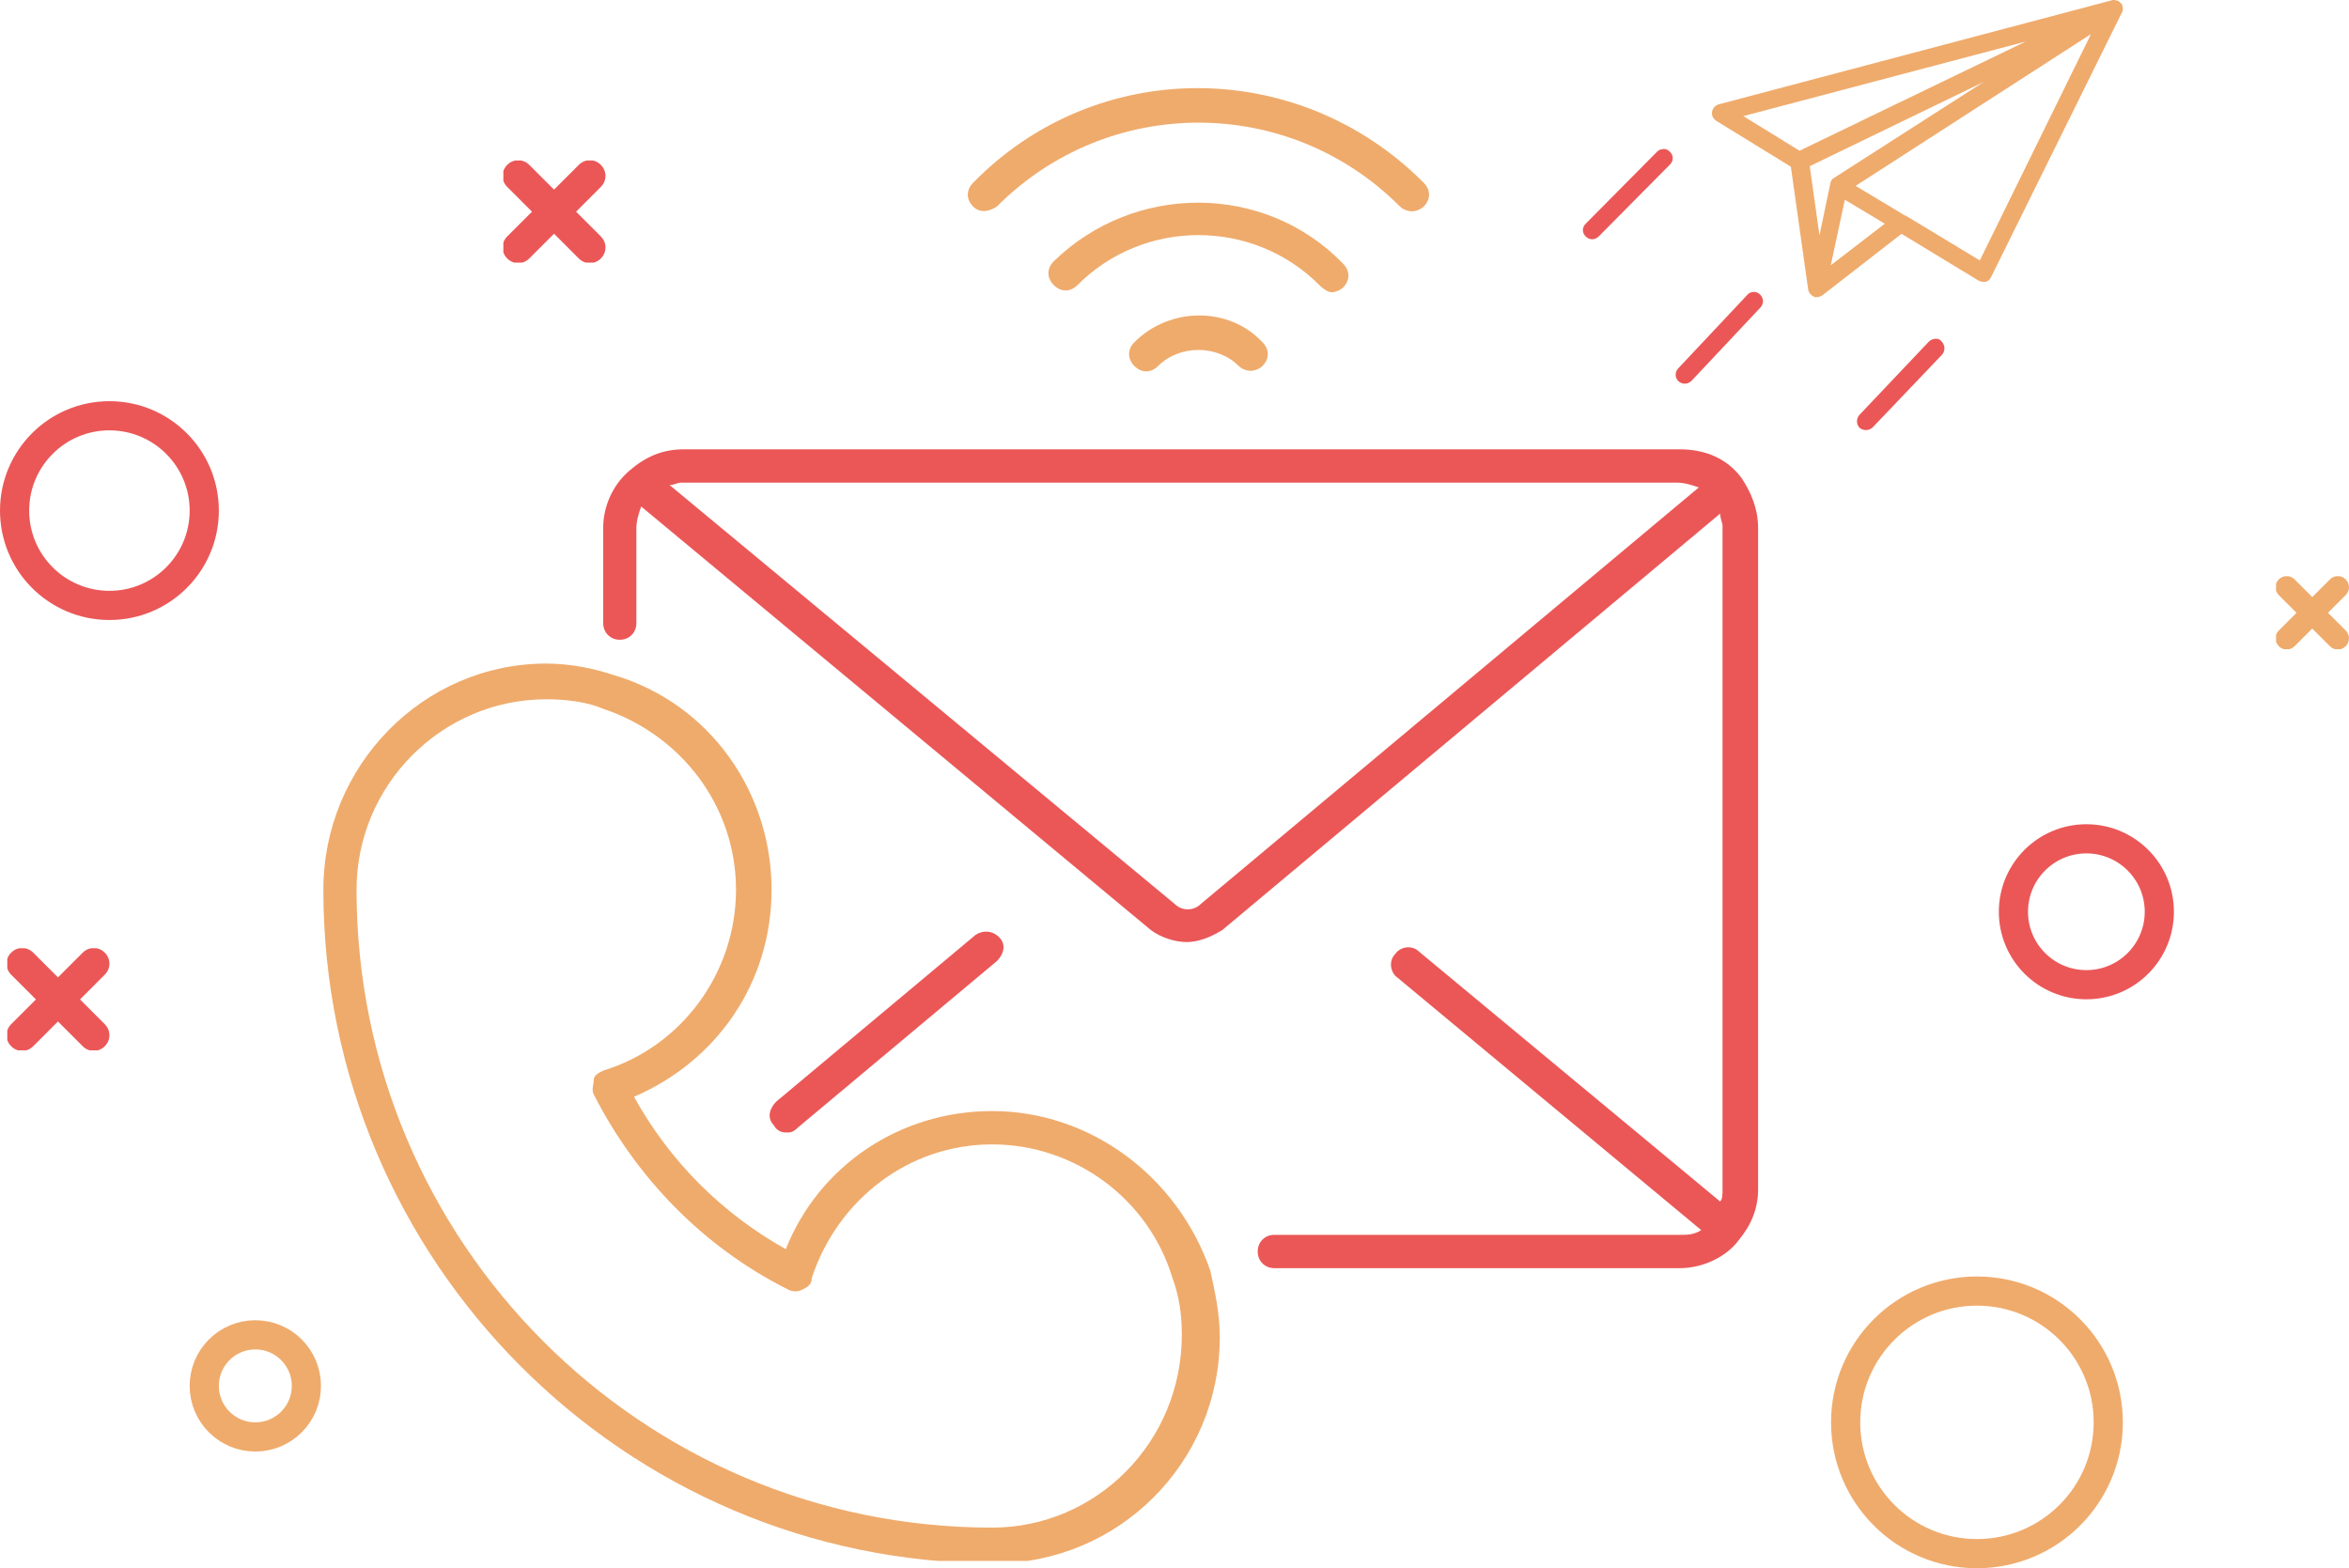 <svg width="322" height="215" viewBox="0 0 322 215" fill="none" xmlns="http://www.w3.org/2000/svg">
<g clip-path="url(#clip0_438_179)">
<path d="M238.724 65.519C236.774 62.908 233.848 61.602 230.272 61.602H93.737C90.812 61.602 88.536 62.581 86.26 64.54C83.985 66.498 82.685 69.434 82.685 72.371V85.425C82.685 86.73 83.66 87.709 84.96 87.709C86.26 87.709 87.236 86.73 87.236 85.425V72.371C87.236 71.392 87.561 70.413 87.886 69.434L157.779 127.522C159.079 128.501 161.029 129.153 162.655 129.153C164.28 129.153 165.906 128.501 167.531 127.522L235.798 70.413C235.798 71.066 236.123 71.719 236.123 72.045V163.092C236.123 163.745 236.123 164.397 235.798 164.724L194.513 130.459C193.538 129.48 191.912 129.806 191.262 130.785C190.287 131.764 190.612 133.396 191.587 134.048L233.198 168.64C232.223 169.292 231.247 169.292 230.272 169.292H174.683C173.383 169.292 172.407 170.271 172.407 171.577C172.407 172.882 173.383 173.861 174.683 173.861H230.272C233.523 173.861 236.774 172.229 238.399 169.945C240.024 167.987 241 165.703 241 163.092V72.371C241 69.761 240.024 67.477 238.724 65.519ZM164.605 123.932C163.63 124.911 162.005 124.911 161.029 123.932L91.787 66.498C92.437 66.498 92.762 66.171 93.412 66.171H229.947C230.922 66.171 231.897 66.498 232.873 66.824L164.605 123.932Z" fill="#EB5757"/>
<path d="M107.716 155.26C108.366 155.26 108.691 155.26 109.342 154.608L136.649 131.764C137.624 130.785 137.949 129.48 136.974 128.501C135.998 127.522 134.698 127.522 133.723 128.175L106.416 151.018C105.441 151.997 105.116 153.302 106.091 154.281C106.416 154.934 107.066 155.26 107.716 155.26Z" fill="#EB5757"/>
<path d="M135.998 152.323C123.32 152.323 112.267 159.829 107.716 171.251C98.939 166.356 91.787 159.176 86.911 150.365C98.289 145.47 105.766 134.701 105.766 121.974C105.766 108.595 97.314 96.52 84.31 92.604C81.385 91.625 78.134 90.973 74.883 90.973C57.979 90.973 44.325 105.005 44.325 121.974C44.325 172.882 85.611 214.326 136.324 214.326C153.228 214.326 167.206 200.62 167.206 183.325C167.206 180.062 166.556 177.125 165.906 174.188C161.355 161.134 149.327 152.323 135.998 152.323ZM135.998 209.431C87.886 209.431 48.876 170.272 48.876 121.974C48.876 107.616 60.579 95.868 74.883 95.868C77.484 95.868 80.409 96.194 82.685 97.173C93.413 100.763 100.89 110.553 100.89 121.974C100.89 133.396 93.413 143.512 82.685 146.776C82.035 147.102 81.385 147.428 81.385 148.081C81.385 148.734 81.059 149.386 81.385 150.039C87.236 161.461 96.338 170.924 108.041 176.798C108.692 177.125 109.342 177.125 109.992 176.798C110.642 176.472 111.292 176.146 111.292 175.167C114.868 164.398 124.621 156.892 135.998 156.892C147.376 156.892 157.454 164.398 160.705 175.167C161.68 177.777 162.005 180.388 162.005 182.999C162.005 197.683 150.302 209.431 135.998 209.431Z" fill="#EFAB6C"/>
<path d="M136.648 28.317C151.927 12.979 176.633 12.979 191.912 28.317C192.237 28.643 192.888 28.969 193.538 28.969C194.188 28.969 194.838 28.643 195.163 28.317C196.138 27.338 196.138 26.032 195.163 25.053C177.934 7.758 150.302 7.758 133.397 25.053C132.422 26.032 132.422 27.338 133.397 28.317C134.373 29.296 135.673 28.969 136.648 28.317Z" fill="#EFAB6C"/>
<path d="M182.485 40.065C183.135 40.065 183.785 39.739 184.11 39.412C185.086 38.433 185.086 37.128 184.11 36.149C173.383 25.054 155.503 25.054 144.45 35.822C143.475 36.801 143.475 38.107 144.45 39.086C145.425 40.065 146.726 40.065 147.701 39.086C156.803 29.948 171.757 29.948 180.859 39.086C181.51 39.739 182.16 40.065 182.485 40.065Z" fill="#EFAB6C"/>
<path d="M155.503 46.918C154.528 47.897 154.528 49.202 155.503 50.181C156.478 51.16 157.778 51.16 158.754 50.181C161.679 47.244 166.881 47.244 169.807 50.181C170.132 50.508 170.782 50.834 171.432 50.834C172.082 50.834 172.732 50.508 173.057 50.181C174.033 49.202 174.033 47.897 173.057 46.918C168.506 42.023 160.379 42.023 155.503 46.918Z" fill="#EFAB6C"/>
<g clip-path="url(#clip1_438_179)">
<path d="M82.363 22.603C81.515 21.755 80.189 21.755 79.341 22.603L75.947 25.997L72.553 22.603C71.704 21.755 70.378 21.755 69.53 22.603C68.681 23.452 68.681 24.777 69.53 25.626L72.924 29.02L69.53 32.414C68.681 33.262 68.681 34.588 69.53 35.437C70.378 36.285 71.704 36.285 72.553 35.437L75.947 32.043L79.341 35.437C80.189 36.285 81.515 36.285 82.363 35.437C83.212 34.588 83.212 33.262 82.363 32.414L78.969 29.02L82.363 25.626C83.212 24.777 83.212 23.452 82.363 22.603Z" fill="#EB5757"/>
</g>
</g>
<g clip-path="url(#clip2_438_179)">
<path d="M14.363 130.603C13.515 129.755 12.189 129.755 11.341 130.603L7.947 133.997L4.553 130.603C3.704 129.755 2.378 129.755 1.53 130.603C0.681 131.452 0.681 132.777 1.53 133.626L4.924 137.02L1.53 140.414C0.681 141.262 0.681 142.588 1.53 143.437C2.378 144.285 3.704 144.285 4.553 143.437L7.947 140.043L11.341 143.437C12.189 144.285 13.515 144.285 14.363 143.437C15.212 142.588 15.212 141.262 14.363 140.414L10.969 137.02L14.363 133.626C15.212 132.777 15.212 131.452 14.363 130.603Z" fill="#EB5757"/>
</g>
<g clip-path="url(#clip3_438_179)">
<path d="M321.545 79.431C320.939 78.825 319.992 78.825 319.386 79.431L316.962 81.855L314.537 79.431C313.931 78.825 312.984 78.825 312.378 79.431C311.772 80.037 311.772 80.984 312.378 81.59L314.803 84.014L312.378 86.439C311.772 87.045 311.772 87.992 312.378 88.598C312.984 89.204 313.931 89.204 314.537 88.598L316.962 86.174L319.386 88.598C319.992 89.204 320.939 89.204 321.545 88.598C322.151 87.992 322.151 87.045 321.545 86.439L319.121 84.014L321.545 81.59C322.151 80.984 322.151 80.037 321.545 79.431Z" fill="#EFAB6C"/>
</g>
<circle cx="15" cy="70" r="13" stroke="#EB5757" stroke-width="4"/>
<g clip-path="url(#clip4_438_179)">
<path d="M227.952 20.445C227.656 20.445 227.36 20.591 227.138 20.811L217.37 30.668C216.852 31.179 216.852 31.91 217.37 32.421C217.888 32.932 218.628 32.932 219.146 32.421L228.914 22.563C229.432 22.052 229.432 21.322 228.914 20.811C228.618 20.518 228.322 20.372 227.952 20.445Z" fill="#EB5757"/>
<path d="M289.742 0C289.594 0 289.52 0 289.372 0.073L235.574 14.312C235.13 14.458 234.76 14.823 234.686 15.334C234.612 15.845 234.834 16.283 235.278 16.576L245.49 22.855L247.858 39.65C247.858 39.796 247.932 39.942 248.006 40.088C248.08 40.161 248.08 40.234 248.154 40.307C248.302 40.453 248.45 40.599 248.672 40.672C248.746 40.745 248.894 40.745 248.968 40.745C249.264 40.745 249.56 40.672 249.856 40.453L260.66 32.056L271.242 38.481C271.538 38.627 271.908 38.7 272.204 38.627C272.574 38.554 272.796 38.262 272.944 37.97L290.852 1.752C290.852 1.679 290.926 1.679 290.926 1.606C290.926 1.533 291 1.46 291 1.387C291 1.168 291 0.949 290.926 0.73C290.926 0.657 290.852 0.657 290.852 0.584C290.704 0.365 290.482 0.146 290.186 0.073H290.112C289.964 0 289.89 0 289.742 0ZM286.634 4.673L271.39 35.707L261.252 29.573C261.252 29.573 261.252 29.573 261.178 29.573L254.37 25.484L286.634 4.673ZM277.68 5.696L246.674 20.665L238.978 15.918L277.68 5.696ZM271.908 11.245L251.41 24.389C251.262 24.462 251.114 24.608 251.04 24.754C250.966 24.9 250.892 25.046 250.892 25.192L249.412 32.275L248.08 22.782L271.908 11.245ZM252.89 27.382L258.366 30.668L250.966 36.364L252.89 27.382Z" fill="#EFAB6C"/>
<path d="M240.458 40.015C240.088 40.015 239.718 40.161 239.496 40.453L230.024 50.529C229.58 51.041 229.58 51.771 230.098 52.282C230.616 52.72 231.356 52.72 231.874 52.209L241.346 42.132C241.79 41.621 241.79 40.891 241.272 40.38C241.05 40.161 240.754 40.015 240.458 40.015Z" fill="#EB5757"/>
<path d="M265.396 46.44C265.026 46.44 264.656 46.587 264.434 46.806L254.888 56.882C254.444 57.393 254.444 58.124 254.888 58.635C255.406 59.073 256.146 59.073 256.664 58.635L266.21 48.631C266.654 48.12 266.654 47.39 266.21 46.879C265.988 46.587 265.766 46.44 265.396 46.44Z" fill="#EB5757"/>
</g>
<circle cx="271" cy="195" r="18" stroke="#EFAB6C" stroke-width="4"/>
<circle cx="286" cy="125" r="10" stroke="#EB5757" stroke-width="4"/>
<circle cx="35" cy="190" r="7" stroke="#EFAB6C" stroke-width="4"/>
<defs>
<clipPath id="clip0_438_179">
<rect width="197" height="202" fill="white" transform="translate(44 12)"/>
</clipPath>
<clipPath id="clip1_438_179">
<rect width="14" height="14" fill="white" transform="translate(69 22)"/>
</clipPath>
<clipPath id="clip2_438_179">
<rect width="14" height="14" fill="white" transform="translate(1 130)"/>
</clipPath>
<clipPath id="clip3_438_179">
<rect width="10" height="10" fill="white" transform="translate(312 79)"/>
</clipPath>
<clipPath id="clip4_438_179">
<rect width="74" height="59" fill="white" transform="translate(217)"/>
</clipPath>
</defs>
</svg>
